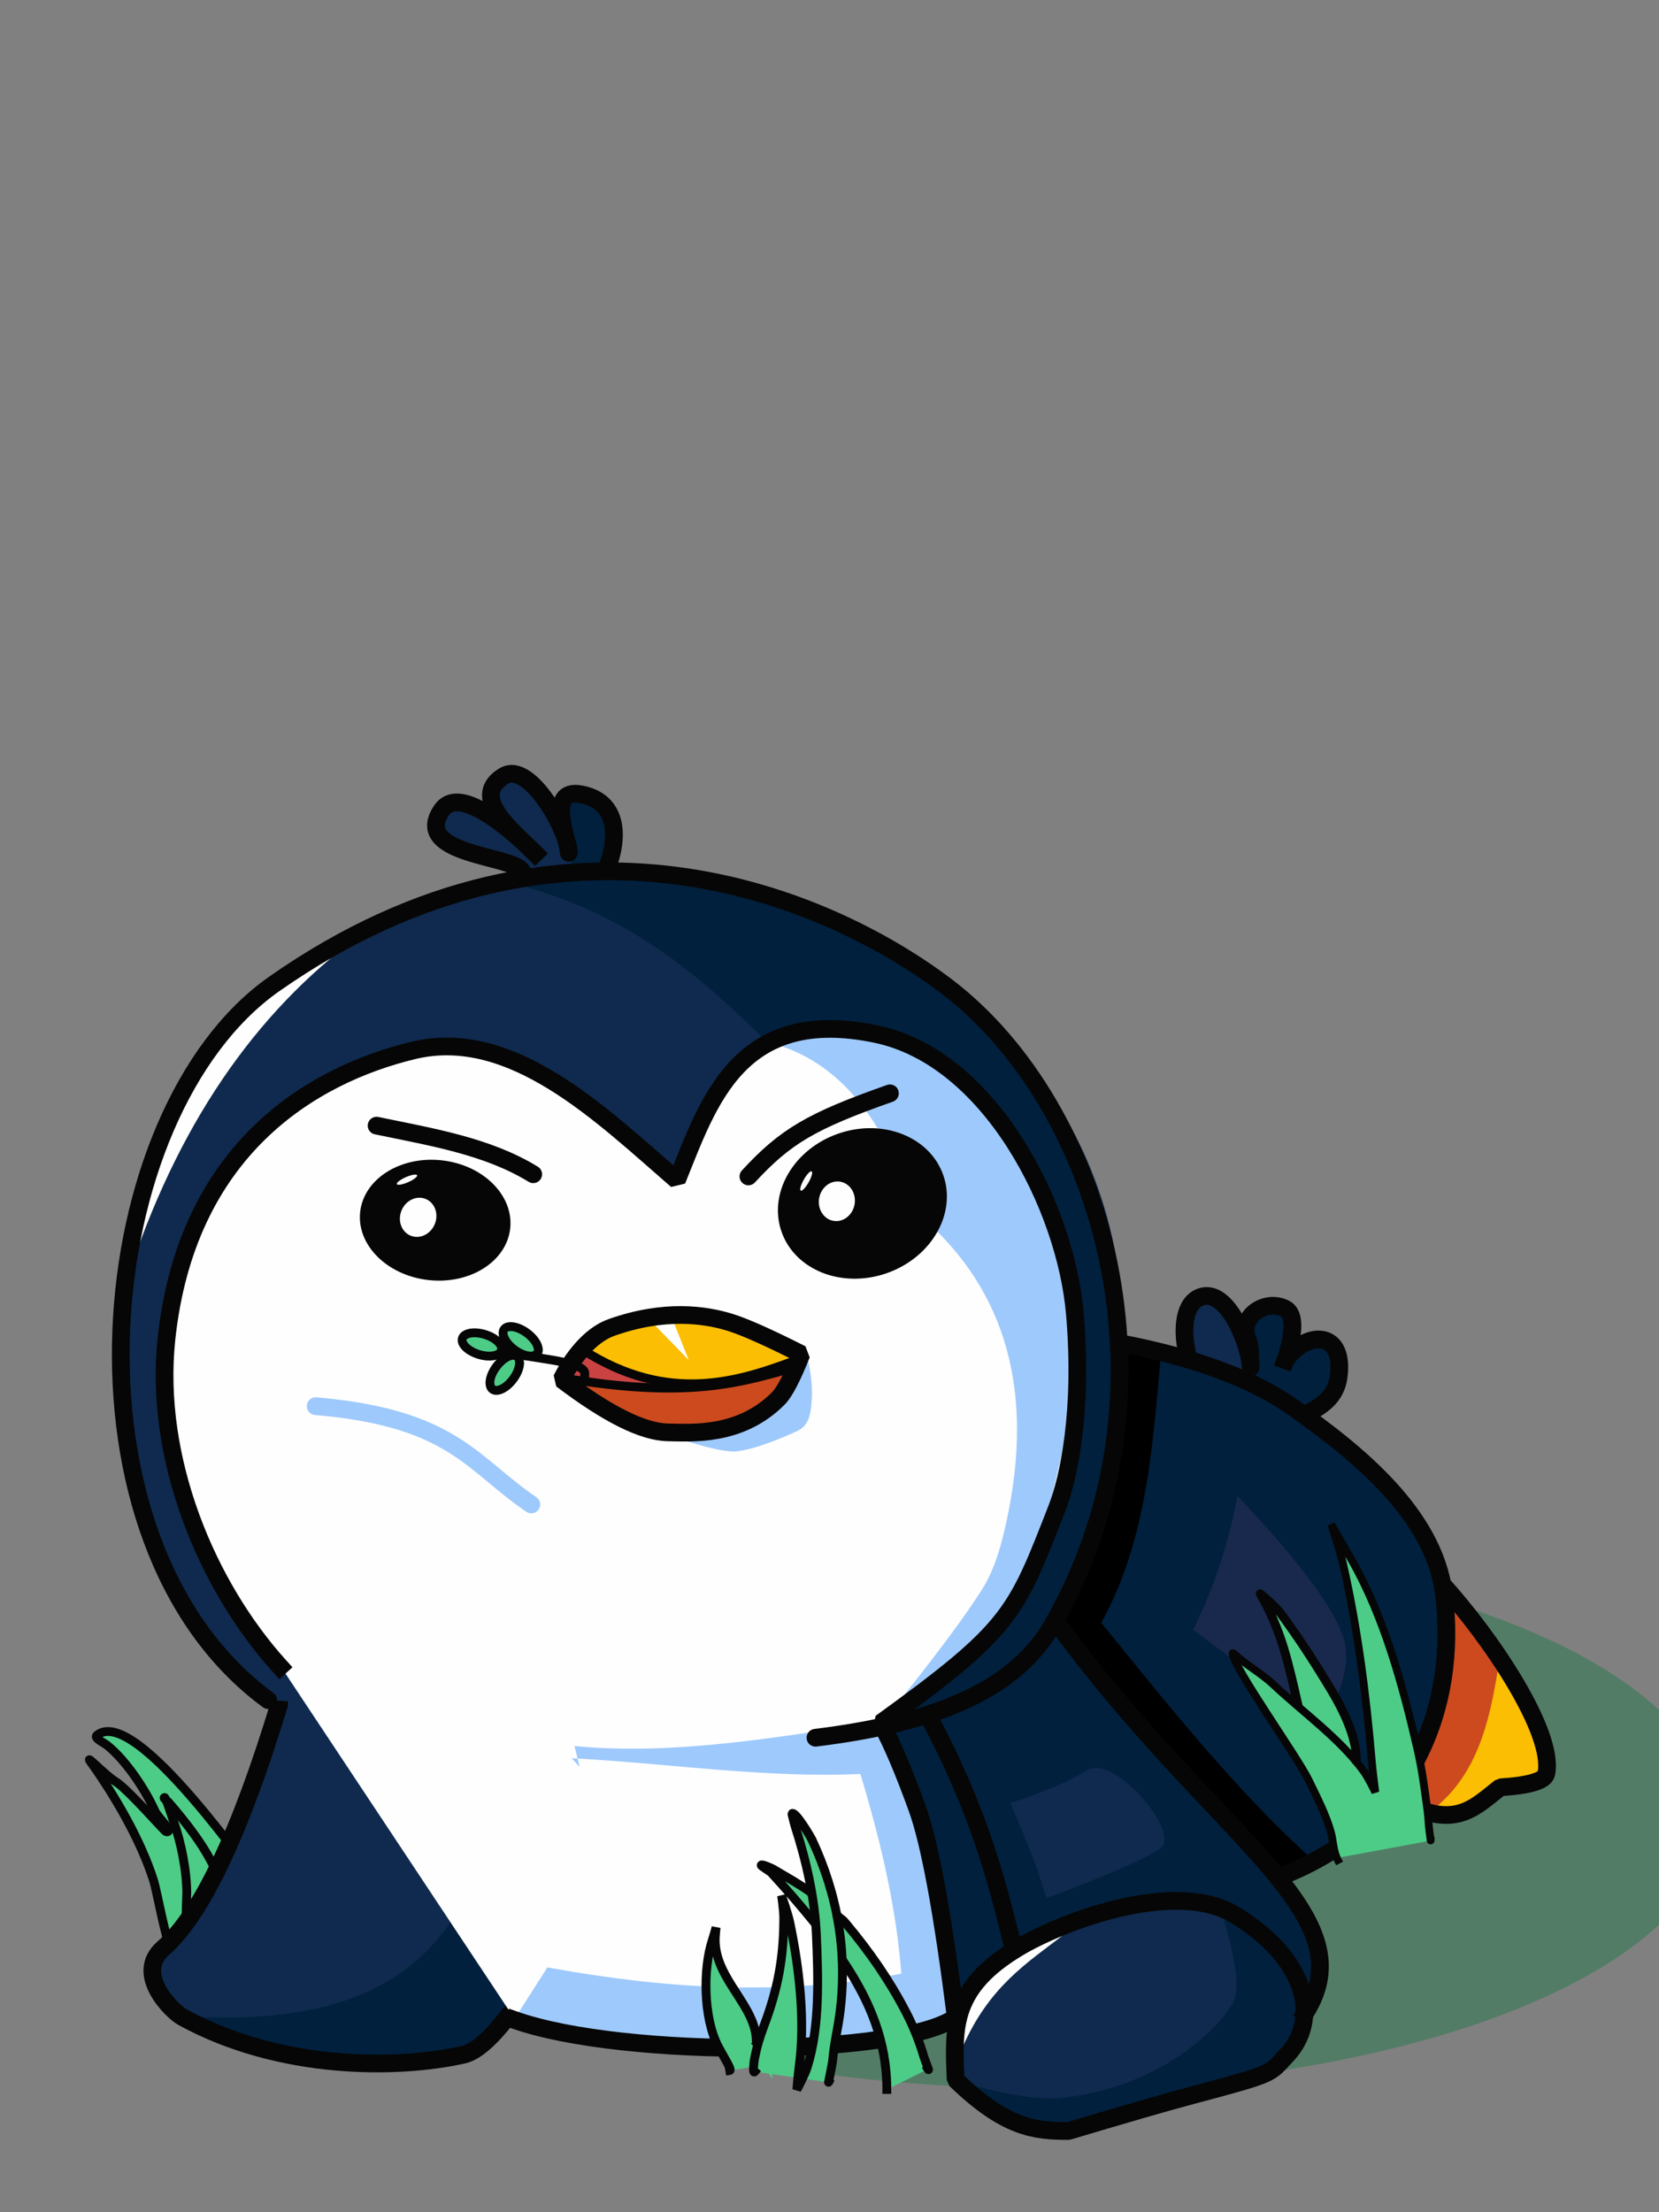 <?xml version="1.0" standalone="no"?>
<!DOCTYPE svg PUBLIC "-//W3C//DTD SVG 20010904//EN" "http://www.w3.org/TR/2001/REC-SVG-20010904/DTD/svg10.dtd">
<!-- Created using Krita: https://krita.org -->
<svg xmlns="http://www.w3.org/2000/svg" 
    xmlns:xlink="http://www.w3.org/1999/xlink"
    xmlns:krita="http://krita.org/namespaces/svg/krita"
    xmlns:sodipodi="http://sodipodi.sourceforge.net/DTD/sodipodi-0.dtd"
    width="432pt"
    height="576pt"
    viewBox="0 0 432 576">
<rect x="0" y="0" width="432" height="576" fill="#808080" stroke="none"/>
<defs/>
<ellipse id="shape0" transform="matrix(0.4 0 0 0.4 95.857 402.632)" rx="438.12" ry="176.4" cx="438.12" cy="176.4" fill="#537c66" fill-rule="evenodd"/><path id="shape01" transform="matrix(0.4 0 0 0.4 360.262 412.081)" fill="#fbbe02" stroke-opacity="0" stroke="#000000" stroke-width="0" stroke-linecap="square" stroke-linejoin="bevel" d="M37.316 0C70.383 36.198 111.368 97.778 105.993 124.22C105.024 128.988 95.034 131.991 76.022 133.228C60.376 145.416 48.916 158.678 19.849 146.267L0 127.618Z" sodipodi:nodetypes="cscccc"/><path id="shape011" transform="matrix(0.4 0 0 0.4 308.438 337.423)" fill="#0f2a4e" stroke-opacity="0" stroke="#000000" stroke-width="0" stroke-linecap="square" stroke-linejoin="bevel" d="M7.291 47.727C1.711 47.727 -7.116 7.71 10.07 0.868C28.253 -6.371 43.019 33.703 43.019 46.225C43.019 48.123 43.026 42.422 42.82 40.536C42.449 37.139 42.787 32.137 41.431 29.078C34.484 13.407 52.858 1.586 65.647 8.375C77.013 14.408 63.86 46.937 63.86 46.937C63.86 46.937 64.762 43.684 65.647 42.274C77.221 23.844 104.408 20.334 100.382 52.389C98.623 66.397 88.605 72.276 76.961 78.071C71.288 80.894 54.323 89.025 60.486 87.553" sodipodi:nodetypes="ccccccccccc"/><path id="shape02" transform="matrix(0.4 0 0 0.4 113.521 201.477)" fill="#0f2a4e" stroke-opacity="0" stroke="#000000" stroke-width="0" stroke-linecap="square" stroke-linejoin="bevel" d="M54.135 83.997C52.719 78.924 60.768 70.854 55.921 63.136C49.64 53.133 -16.129 52.677 3.719 23.705C18.435 2.223 68.625 55.866 68.625 55.866C68.625 55.866 56.635 44.212 54.73 42.275C46.344 33.742 23.518 13.778 44.211 1.421C61.116 -8.674 86.489 37.858 86.489 51.362C86.489 51.815 86.356 50.467 86.29 50.019C84.57 38.379 71.126 5.647 98.795 14.46C128.324 23.864 113.607 66.569 99.192 80.916" sodipodi:nodetypes="cccccccccc"/><path id="shape03" transform="matrix(0.4 0 0 0.4 23.265 450.836)" fill="#4dcc87" stroke-opacity="0" stroke="#000000" stroke-width="0" stroke-linecap="square" stroke-linejoin="bevel" d="M52.305 138.437C50.423 138.437 43.654 102.824 41.984 97.504C33.64 70.929 16.639 41.802 0.698 19.59C-3.296 14.024 10.894 28.879 16.776 32.391C25.093 37.358 49.152 65.343 50.122 65.343C55.373 65.343 44.737 56.301 42.579 51.514C36.311 37.61 23.728 18.646 11.615 9.001C9.183 7.065 2.633 4.3 5.065 2.363C30.48 -17.873 108.565 98.364 114.433 103.035" sodipodi:nodetypes="ccccccccc"/><path id="shape1" transform="matrix(0.4 0 0 0.4 42.729 468.025)" fill="#4dcc87" stroke-opacity="0" stroke="#000000" stroke-width="0" stroke-linecap="square" stroke-linejoin="bevel" d="M14.562 76.972C14.102 76.972 14.761 63.479 14.761 62.354C14.761 47.785 11.08 28.924 6.027 15.178C5.585 13.974 1.166 -0.35 0.271 0.007C-0.859 0.457 1.858 1.851 2.653 2.772C14.503 16.496 26.927 32.242 34.213 48.92C36.499 54.152 42.63 70.053 41.359 64.487" sodipodi:nodetypes="ccccccc"/><path id="shape2" transform="matrix(0.4 0 0 0.4 146.456 206.759)" fill="#01203d" fill-rule="evenodd" d="M6.252 48.775L0 0L28.88 8.89L32.006 46.464Z" sodipodi:nodetypes="ccccc"/><path id="shape3" transform="matrix(0.4 0 0 0.4 323.131 339.679)" fill="#01203d" fill-rule="evenodd" d="M0 14.164L7.294 54.465L42.427 72.956L63.715 53.991L61.333 26.432L39.599 23.825L30.518 7.586L11.165 0Z" sodipodi:nodetypes="ccccccccc"/><path id="shape4" transform="matrix(0.4 0 0 0.4 366.958 415.563)" fill="#cc4a1e" fill-rule="evenodd" d="M15.333 139.036C45.218 115.61 52.815 79.732 58.505 42.789L25.01 0L15.929 78.408L0 113.671Z" sodipodi:nodetypes="cccccc"/><path id="shape04" transform="matrix(0.4 0 0 0.4 360.262 412.081)" fill="none" stroke="#060606" stroke-width="11.52" stroke-linecap="square" stroke-linejoin="bevel" d="M37.316 0C70.383 36.198 111.368 97.778 105.993 124.22C105.024 128.988 95.034 131.991 76.022 133.228C60.376 145.416 48.916 158.678 19.849 146.267L0 127.618Z" sodipodi:nodetypes="cscccc"/><path id="shape11" transform="matrix(0.4 0 0 0.4 308.438 337.423)" fill="none" stroke="#060606" stroke-width="11.534" stroke-linecap="square" stroke-linejoin="bevel" d="M7.291 47.727C1.711 47.727 -7.116 7.71 10.07 0.868C28.253 -6.371 43.019 33.703 43.019 46.225C43.019 48.123 43.026 42.422 42.82 40.536C42.449 37.139 42.787 32.137 41.431 29.078C34.484 13.407 52.858 1.586 65.647 8.375C77.013 14.408 63.86 46.937 63.86 46.937C63.86 46.937 64.762 43.684 65.647 42.274C77.221 23.844 104.408 20.334 100.382 52.389C98.623 66.397 88.605 72.276 76.961 78.071C71.288 80.894 54.323 89.025 60.486 87.553" sodipodi:nodetypes="ccccccccccc"/><path id="shape21" transform="matrix(0.4 0 0 0.4 113.521 201.477)" fill="none" stroke="#060606" stroke-width="11.534" stroke-linecap="square" stroke-linejoin="bevel" d="M54.135 83.997C52.719 78.924 60.768 70.854 55.921 63.136C49.64 53.133 -16.129 52.677 3.719 23.705C18.435 2.223 68.625 55.866 68.625 55.866C68.625 55.866 56.635 44.212 54.73 42.275C46.344 33.742 23.518 13.778 44.211 1.421C61.116 -8.674 86.489 37.858 86.489 51.362C86.489 51.815 86.356 50.467 86.29 50.019C84.57 38.379 71.126 5.647 98.795 14.46C128.324 23.864 113.607 66.569 99.192 80.916" sodipodi:nodetypes="cccccccccc"/><path id="shape31" transform="matrix(0.4 0 0 0.4 23.265 450.836)" fill="none" stroke="#060606" stroke-width="5.76" stroke-linecap="square" stroke-linejoin="bevel" d="M52.305 138.437C50.423 138.437 43.654 102.824 41.984 97.504C33.64 70.929 16.639 41.802 0.698 19.59C-3.296 14.024 10.894 28.879 16.776 32.391C25.093 37.358 49.152 65.343 50.122 65.343C55.373 65.343 44.737 56.301 42.579 51.514C36.311 37.61 23.728 18.646 11.615 9.001C9.183 7.065 2.633 4.3 5.065 2.363C30.48 -17.873 108.565 98.364 114.433 103.035" sodipodi:nodetypes="ccccccccc"/><path id="shape41" transform="matrix(0.4 0 0 0.4 42.729 468.025)" fill="none" stroke="#060606" stroke-width="5.76" stroke-linecap="square" stroke-linejoin="bevel" d="M14.562 76.972C14.102 76.972 14.761 63.479 14.761 62.354C14.761 47.785 11.08 28.924 6.027 15.178C5.585 13.974 1.166 -0.35 0.271 0.007C-0.859 0.457 1.858 1.851 2.653 2.772C14.503 16.496 26.927 32.242 34.213 48.92C36.499 54.152 42.63 70.053 41.359 64.487" sodipodi:nodetypes="ccccccc"/><path id="shape05" transform="matrix(0.4 0 0 0.4 229.735 444.164)" fill="#19294d" fill-rule="evenodd" stroke-opacity="0" stroke="#000000" stroke-width="0" stroke-linecap="square" stroke-linejoin="bevel" d="M0 14.54L44.263 202.924L93.092 183.485L42.675 0Z" sodipodi:nodetypes="ccccc"/><path id="shape012" transform="matrix(0.4 0 0 0.4 272.926 349.876)" fill="#19294d" stroke-opacity="0" stroke="#000000" stroke-width="0" stroke-linecap="square" stroke-linejoin="bevel" d="M0 185.303L149.463 347.453C235.961 315.357 267.196 237.228 257.639 162.624C251.054 111.219 202.202 71.573 159.189 41.249C133.332 23.02 96.479 9.27 48.63 0Z" sodipodi:nodetypes="ccsscc"/><path id="shape5" transform="matrix(0.4 0 0 0.4 270.194 349.067)" fill="#01203d" fill-rule="evenodd" d="M63.715 247.61C117.021 179.538 137.137 104.46 136.362 26.551L48.084 0L0 179.574Z" sodipodi:nodetypes="ccccc"/><path id="shape6" transform="matrix(0.4 0 0 0.4 274.779 350.015)" fill="#000000" fill-rule="evenodd" d="M0 184.315L36.472 89.965L44.065 0L68.777 7.171C62.47 75.921 58.667 145.297 15.036 204.702Z" sodipodi:nodetypes="cccccc"/><path id="shape7" transform="matrix(0.4 0 0 0.4 288.951 421.513)" fill="#01203d" fill-rule="evenodd" d="M0 47.116L108.524 168.669L171.793 133.465C158.163 73.937 95.746 40.11 45.256 0Z" sodipodi:nodetypes="ccccc"/><path id="shape8" transform="matrix(0.4 0 0 0.4 317.296 358.692)" fill="#01203d" fill-rule="evenodd" d="M0 64.184C52.485 117.982 80.075 155.22 82.77 175.899C86.335 203.256 62.219 243.813 10.421 297.571L101.974 293.66L139.488 228.29L149.165 140.814L126.388 90.617L75.476 41.782L12.207 0Z" sodipodi:nodetypes="cscccccccc"/><path id="shape9" transform="matrix(0.4 0 0 0.4 279.424 421.394)" fill="#000000" fill-rule="evenodd" d="M16.078 0C60.907 55.172 105.11 111.21 156.459 157.527L133.236 170.98L0 19.083Z" sodipodi:nodetypes="ccccc"/><path id="shape06" transform="matrix(0.4 0 0 0.4 272.926 349.876)" fill="none" stroke="#060606" stroke-width="11.52" stroke-linecap="square" stroke-linejoin="bevel" d="M0 185.303L149.463 347.453C235.961 315.357 267.196 237.228 257.639 162.624C251.054 111.219 202.202 71.573 159.189 41.249C133.332 23.02 96.479 9.27 48.63 0Z" sodipodi:nodetypes="ccsscc"/><path id="shape12" transform="matrix(0.4 0 0 0.4 248.623 494.934)" fill="#0f2a4e" stroke-opacity="0" stroke="#000000" stroke-width="0" stroke-linecap="square" stroke-linejoin="bevel" d="M0.542 116.392C-1.089 81.475 -1.799 56.386 41.235 30.532C69.071 13.808 143.201 -14.7 182.311 9.102C230.704 38.554 237.702 78.028 215.769 100.903C204.384 112.776 209.241 112.003 153.969 126.692C138.322 130.85 111.646 138.56 73.941 149.822C52.28 149.786 33.125 148.013 0.542 116.392Z" sodipodi:nodetypes="csssscc"/><path id="shape07" transform="matrix(0.4 0 0 0.4 242.518 423.239)" fill="#0f2a4e" fill-rule="evenodd" stroke-opacity="0" stroke="#000000" stroke-width="0" stroke-linecap="square" stroke-linejoin="bevel" d="M0 60.214L33.545 140.182L54.386 211.617L245.333 243.462L254.067 214.145L237.592 177.322L79.793 0L56.569 35.243Z" sodipodi:nodetypes="ccccccccc"/><path id="shape10" transform="matrix(0.4 0 0 0.4 232.642 421.925)" fill="#01203d" fill-rule="evenodd" d="M19.452 134.651C71.184 122.015 106.779 109.635 126.239 97.511C143.729 86.614 188.57 139.179 173.281 148.795C159.027 157.76 124.755 171.984 70.464 191.466L76.22 217.78L156.013 184.197L218.14 188.306L258.632 223.233L271.732 253.576L273.32 203.636L233.424 148.558L102.421 0L0 71.829Z" sodipodi:nodetypes="cssccccccccccc"/><path id="shape13" transform="matrix(0.4 0 0 0.4 250.506 495.382)" fill="#01203d" fill-rule="evenodd" d="M0 117.187C29.334 125.259 50.771 128.591 64.311 127.183C129.055 120.452 167.113 81.804 176.159 65.587C181.33 56.319 178.253 34.456 166.93 0C189.433 16.72 214.297 30.676 223.896 62.505L206.628 107.626L63.517 148.321L25.01 140.261Z" sodipodi:nodetypes="csscccccc"/><path id="shape14" transform="matrix(0.4 0 0 0.4 239.567 469.589)" fill="#01203d" fill-rule="evenodd" d="M21.884 135.125L0 4.623L32.602 0L62.078 93.58Z" sodipodi:nodetypes="ccccc"/><path id="shape15" transform="matrix(0.4 0 0 0.4 247.455 466.076)" fill="#01203d" fill-rule="evenodd" stroke="none" stroke-width="1" stroke-linecap="square" stroke-linejoin="bevel" d="M35.579 0C47.104 27.52 59.67 55.069 65.501 82.438L23.819 97.551L0 10.905Z" sodipodi:nodetypes="ccccc"/><path id="shape16" transform="matrix(0.4 0 0 0.4 250.167 502.636)" fill="#fefefe" fill-rule="evenodd" d="M0.893 76.749C18.171 36.594 43.294 21.081 67.437 2.489L69.372 0L17.269 25.662L0 52.035Z" sodipodi:nodetypes="cccccc"/><path id="shape17" transform="matrix(0.4 0 0 0.4 248.623 494.934)" fill="none" stroke="#060606" stroke-width="11.52" stroke-linecap="square" stroke-linejoin="bevel" d="M0.542 116.392C-1.089 81.475 -1.799 56.386 41.235 30.532C69.071 13.808 143.201 -14.7 182.311 9.102C230.704 38.554 237.702 78.028 215.769 100.903C204.384 112.776 209.241 112.003 153.969 126.692C138.322 130.85 111.646 138.56 73.941 149.822C52.28 149.786 33.125 148.013 0.542 116.392Z" sodipodi:nodetypes="csssscc"/><path id="shape22" transform="matrix(0.4 0 0 0.4 275.416 422.846)" fill="none" stroke="#060606" stroke-width="11.534" stroke-linecap="square" stroke-linejoin="miter" stroke-miterlimit="2" d="M0 0C102.287 139.635 202.402 187.533 161.298 252.974" sodipodi:nodetypes="cc"/><path id="shape08" transform="matrix(0.4 0 0 0.4 242.308 447.903)" fill="none" stroke="#060606" stroke-width="11.534" stroke-linecap="square" stroke-linejoin="miter" stroke-miterlimit="2" d="M0 0C33.959 63.974 44.873 112.269 53.443 146.474" sodipodi:nodetypes="cc"/><path id="shape09" transform="matrix(0.4 0 0 0.4 39.664 397.773)" fill="#0f2a4e" stroke-opacity="0" stroke="#000000" stroke-width="0" stroke-linecap="square" stroke-linejoin="bevel" d="M7.056 273.785C31.817 252.109 56.987 199.189 82.563 115.024C82.009 61.292 84.043 26.852 88.667 11.703C92.029 0.689 106.799 -2.551 132.977 1.983C157.97 14.498 178.063 30.481 192.207 50.673C256.316 62.362 265.167 111.473 278.566 157.504C282.987 227.314 277.627 288.866 232.448 316.805C220.564 332.497 210.541 341.257 202.38 343.085C160.09 352.558 83.462 353.618 19.716 318.605C12.496 314.639 -11.88 290.36 7.056 273.785Z" sodipodi:nodetypes="ccsccccsss"/><path id="shape18" transform="matrix(0.4 0 0 0.4 50.666 416.014)" fill="#01203d" fill-rule="evenodd" d="M0 272.699C66.46 276.181 115.487 263.195 147.081 233.742C182.464 200.757 181.2 176.409 184.397 117.819C186.024 87.995 177.423 48.722 158.593 0L214.369 25.524L243.944 80.443L253.471 146.03L242.356 223.233L215.758 264.402L182.015 293.956L121.277 301.147L59.348 296.01Z" sodipodi:nodetypes="csscccccccccc"/><path id="shape19" transform="matrix(0.4 0 0 0.4 73.968 398.234)" fill="#fefefe" fill-rule="evenodd" d="M0 119.103C13.472 71.775 21.56 39.673 24.265 22.797C26.148 11.053 42.953 9.624 74.682 18.511L58.058 5.986L36.621 0L3.126 3.082Z" sodipodi:nodetypes="csccccc"/><path id="shape010" transform="matrix(0.4 0 0 0.4 39.664 397.773)" fill="none" stroke="#060606" stroke-width="11.52" stroke-linecap="square" stroke-linejoin="bevel" d="M7.056 273.785C31.817 252.109 56.987 199.189 82.563 115.024C82.009 61.292 84.043 26.852 88.667 11.703C92.029 0.689 106.799 -2.551 132.977 1.983C157.97 14.498 178.063 30.481 192.207 50.673C256.316 62.362 265.167 111.473 278.566 157.504C282.987 227.314 277.627 288.866 232.448 316.805C220.564 332.497 210.541 341.257 202.38 343.085C160.09 352.558 83.462 353.618 19.716 318.605C12.496 314.639 -11.88 290.36 7.056 273.785Z" sodipodi:nodetypes="ccsccccsss"/><path id="shape013" transform="matrix(0.4 0 0 0.4 31.863 226.859)" fill="#0f2a4e" stroke-opacity="0" stroke="#000000" stroke-width="0" stroke-linecap="square" stroke-linejoin="bevel" d="M95.964 539.519C-44.711 436.278 -19.821 157.109 100.033 73.226C290.15 -59.831 462.696 18.277 537.252 74.666C640.641 152.863 696.034 292.901 606.882 491.458C589.248 530.732 537.704 554.912 452.25 563.999" sodipodi:nodetypes="csssc"/><path id="shape110" transform="matrix(0.4 0 0 0.4 43.089 267.896)" fill="#fefefe" stroke-opacity="0" stroke="#000000" stroke-width="0" stroke-linecap="square" stroke-linejoin="bevel" d="M75.132 415.146C27.552 362.646 -6.991 280.075 1.207 202.115C14.128 79.25 94.756 30.215 161.943 14.014C226.274 -1.498 284.675 56.181 333.53 98.524C354.079 47.794 373.701 -15.415 463.294 3.394C537.631 19 586.66 116.046 592.606 185.375C598.065 249.026 585.262 292.184 581.077 312.545C572.076 356.332 533.87 402.982 466.459 452.496C473.667 465.658 481.504 483.958 489.97 507.396C498.109 529.928 506.474 575.228 515.064 643.297C480.059 668.728 299.764 670.609 227.729 645.097" sodipodi:nodetypes="csscssscscc"/><path id="shape20" transform="matrix(0.4 0 0 0.4 198.868 267.535)" fill="#9ec9fc" fill-rule="evenodd" stroke="none" stroke-width="1" stroke-linecap="square" stroke-linejoin="bevel" d="M0 8.929C45.033 18.756 77.616 55.467 97.749 119.061C154.899 165.761 175.57 230.411 159.762 313.012C156.324 330.978 151.639 350.267 143.012 364.304C132.062 382.119 111.055 410.296 79.991 448.836C115.939 423.503 150.846 396.899 175.465 357.725L204.047 234.374C211.555 204.924 205.068 183.356 186.977 121.533L146.684 50.099L97.657 11.3L44.065 0Z" sodipodi:nodetypes="ccsscccccccc"/><path id="shape23" transform="matrix(0.4 0 0 0.4 131.603 226.334)" fill="#01203d" fill-rule="evenodd" d="M0 8.06C76.094 25.984 124.553 67.033 169.907 112.051L210.994 104.149L247.516 108.179L291.978 132.28L341.6 195.971L369.587 282.972L367.206 370.606L352.914 438.484L306.865 502.965L243.15 557.647L310.438 535.284L346.96 508.654L380.703 429.16L399.361 345.714L394.2 258.239L359.861 153.062L293.566 79.02L293.169 78.388L194.917 23.548L92.298 0Z" sodipodi:nodetypes="cccccccccccccccccccccc"/><path id="shape24" transform="matrix(0.4 0 0 0.4 169.569 353.248)" fill="#9ec9fc" fill-rule="evenodd" d="M0 47.136C28.38 57.456 46.806 62.276 55.279 61.596C66.075 60.73 85.297 53.107 95.846 47.956C103.494 44.221 104.107 34.947 104.604 26.906C105.047 19.741 104.054 10.773 101.627 0Z" sodipodi:nodetypes="cssscc"/><path id="shape25" transform="matrix(0.4 0 0 0.4 148.879 448.444)" fill="#9ec9fc" fill-rule="evenodd" d="M1.786 15.409C68.559 22.011 139.679 8.457 199.482 0L215.361 31.687C140.979 39.253 71.564 27.044 0 23.39L5.161 29.079Z" sodipodi:nodetypes="cccccc"/><path id="shape014" transform="matrix(0.4 0 0 0.4 223.013 458.044)" fill="#9ec9fc" fill-rule="evenodd" stroke-opacity="0" stroke="#000000" stroke-width="0" stroke-linecap="square" stroke-linejoin="bevel" d="M30.22 179.04C31.831 116.887 17.651 58.584 0 1.126L28.434 0L55.974 96.365L64.162 170.684Z" sodipodi:nodetypes="cccccc"/><path id="shape26" transform="matrix(0.4 0 0 0.4 134.257 512.255)" fill="#9ec9fc" fill-rule="evenodd" d="M20.692 0C103.311 14.996 180.392 18.93 261.411 2.074L264.239 40.419L176.259 52.154L86.79 48.716L0 32.418Z" sodipodi:nodetypes="ccccccc"/><path id="shape27" transform="matrix(0.4 0 0 0.4 34.198 241.868)" fill="#fefefe" fill-rule="evenodd" d="M0 219.815L15.929 140.459L62.227 61.992L110.608 22.047L154.673 0C85.757 48.425 33.587 120.821 0 219.815Z" sodipodi:nodetypes="cccccc"/><path id="shape015" transform="matrix(0.4 0 0 0.4 31.446 226.859)" fill="none" stroke="#060606" stroke-width="11.534" stroke-linecap="round" stroke-linejoin="bevel" d="M95.964 539.519C-44.711 436.278 -19.821 157.109 100.033 73.226C290.15 -59.831 462.696 18.277 537.252 74.666C640.641 152.863 693.265 340.198 606.435 490.747C583.606 530.33 536.033 553.722 452.25 563.999" sodipodi:nodetypes="csssc"/><path id="shape111" transform="matrix(0.4 0 0 0.4 42.851 267.896)" fill="none" stroke="#060606" stroke-width="11.534" stroke-linecap="square" stroke-linejoin="bevel" d="M75.132 415.146C27.552 362.646 -6.991 280.075 1.207 202.115C14.128 79.25 94.756 30.215 161.943 14.014C226.274 -1.498 284.675 56.181 333.53 98.524C354.079 47.794 373.701 -15.415 463.294 3.394C537.631 19 586.66 116.046 592.606 185.375C598.065 249.026 588.478 292.704 580.928 312.071C554.063 380.986 551.287 390.358 466.31 451.785C473.518 464.947 481.504 483.958 489.97 507.396C498.109 529.928 506.474 575.228 515.064 643.297C480.059 668.728 299.764 670.609 227.729 645.097" sodipodi:nodetypes="csscssscscc"/><path id="shape016" transform="matrix(0.4 0 0 0.4 196.214 472.15)" fill="#4dcc87" stroke-opacity="0" stroke="#000000" stroke-width="0" stroke-linecap="square" stroke-linejoin="bevel" d="M0.834 168.123C-0.735 169.997 0.336 161.379 0.636 159.826C2.198 151.74 3.888 146.03 6.789 138.332C15.803 114.407 19.691 94.269 19.691 67.925C19.691 63.109 18.301 53.543 18.301 53.543C18.301 53.543 22.397 65.21 23.66 71.244C29.843 100.779 33.836 135.346 29.615 165.594C28.957 170.312 28.226 179.818 28.226 179.818C28.226 179.818 33.367 170.32 34.974 165.199C43.3 138.682 42.1 106.655 40.929 79.146C39.919 55.434 34.308 30.706 27.035 8.265C26.954 8.014 24.873 0.266 25.05 0.126C27.251 -1.627 37.267 15.503 37.952 16.957C54.931 53.009 61.51 91.427 56.014 131.537C54.74 140.839 52.399 150.393 51.647 159.668C51.319 163.72 48.575 175.622 48.869 175.077" sodipodi:nodetypes="cccccccccccccccc"/><path id="shape112" transform="matrix(0.4 0 0 0.4 183.834 501.848)" fill="#4dcc87" stroke-opacity="0" stroke="#000000" stroke-width="0" stroke-linecap="square" stroke-linejoin="bevel" d="M15.508 93.086C17.112 92.802 10.61 82.783 7.569 76.729C-1.525 58.627 -2.137 27.045 4.195 8.139C5.092 5.459 6.576 0 6.576 0C6.576 0 5.981 5.419 5.981 8.139C5.981 33.915 38.93 68.052 38.93 91.269C38.93 92.225 47.495 107.274 40.717 89.135" sodipodi:nodetypes="ccccccc"/><path id="shape28" transform="matrix(0.4 0 0 0.4 198.215 485.563)" fill="#4dcc87" stroke-opacity="0" stroke="#000000" stroke-width="0" stroke-linecap="square" stroke-linejoin="bevel" d="M81.778 146.206C81.778 89.183 42.019 43.907 6.55 5.076C5.692 4.137 0 0.852 0 0.256C0 -0.97 7.507 2.605 7.543 2.626C24.591 12.807 42.215 22.701 55.18 38.185C70.361 56.317 83.341 74.895 94.282 95.949C99.075 105.171 103.111 115.241 105.993 125.187C106.751 127.8 110.021 135.235 108.574 132.931" sodipodi:nodetypes="cccccccc"/><path id="shape017" transform="matrix(0.4 0 0 0.4 320.978 396.879)" fill="#4dcc87" stroke-opacity="0" stroke="#000000" stroke-width="0" stroke-linecap="square" stroke-linejoin="bevel" d="M68.38 217.109C64.98 221.845 65.522 205.802 63.914 200.198C60.638 188.789 54.675 177.241 49.523 166.575C42.073 151.151 0 92.608 0 83.88C0 83.728 1.315 84.602 1.389 84.67C9.151 91.88 18.599 96.888 26.399 104.228C45.615 122.309 69.758 139.402 85.35 160.846C88.398 165.037 92.893 174.438 92.893 174.438C92.893 174.438 91.169 161.156 90.611 154.485C87.034 111.773 81.343 67.161 71.754 25.168C69.802 16.62 64.112 0 64.112 0C64.112 0 72.917 15.301 77.312 22.955C98.571 59.983 111.009 105.767 120.483 147.254C123.441 160.209 125.004 173.168 126.835 186.291C127.471 190.849 127.478 195.407 128.125 199.961C128.324 201.361 128.919 206.216 128.919 205.927" sodipodi:nodetypes="cccccccccccccccc"/><path id="shape113" transform="matrix(0.4 0 0 0.4 328.163 414.974)" fill="#4dcc87" stroke-opacity="0" stroke="#000000" stroke-width="0" stroke-linecap="square" stroke-linejoin="bevel" d="M24.179 70.835C18.287 45.03 13.702 23.639 0.001 0.003C-0.094 -0.161 9.393 7.508 13.597 13.199C25.736 29.63 36.193 45.976 46.646 63.377C53.818 75.318 62.55 92.981 62.55 107.302" sodipodi:nodetypes="ccccc"/><path id="shape29" transform="matrix(0.4 0 0 0.4 147.663 351.211)" fill="#ca4242" fill-rule="evenodd" d="M0 16.239L11.016 0L65.65 21.928L8.932 25.425L8.932 25.425Z" sodipodi:nodetypes="cccccc"/><path id="shape30" transform="matrix(0.4 0 0 0.4 152.546 342.985)" fill="#fbbe02" fill-rule="evenodd" d="M0 20.565L46 43.204L91.107 42.967L137.851 28.329L131.301 19.439L83.961 0L24.563 2.311Z" sodipodi:nodetypes="cccccccc"/><path id="shape32" transform="matrix(0.4 0 0 0.4 148.676 354.08)" fill="#cc4a1e" fill-rule="evenodd" d="M0 16.002L49.275 46.938L103.612 44.212L137.553 24.121L145.89 0L107.929 13.157L36.77 18.55Z" sodipodi:nodetypes="cccccccc"/><ellipse id="shape021" transform="matrix(0.382 0.117 -0.117 0.382 122.347 346.19)" rx="13.32" ry="6.811" cx="13.32" cy="6.811" fill="#4dcc87" stroke-opacity="0" stroke="#000000" stroke-width="0" stroke-linecap="square" stroke-linejoin="bevel"/><ellipse id="shape0111" transform="matrix(0.322 0.237 -0.237 0.322 134.06 344.191)" rx="13.32" ry="6.811" cx="13.32" cy="6.811" fill="#4dcc87" stroke-opacity="0" stroke="#000000" stroke-width="0" stroke-linecap="square" stroke-linejoin="bevel"/><ellipse id="shape0211" transform="matrix(-0.238 0.321 -0.321 -0.238 137.947 355.086)" rx="13.32" ry="6.811" cx="13.32" cy="6.811" fill="#4dcc87" stroke-opacity="0" stroke="#000000" stroke-width="0" stroke-linecap="square" stroke-linejoin="bevel"/><path id="shape33" transform="matrix(0.4 0 0 0.4 170.11 343.178)" fill="#fefefe" fill-rule="evenodd" d="M0 3.615L23.074 27.321L12.207 0Z" sodipodi:nodetypes="cccc"/><path id="shape018" transform="matrix(0.4 0 0 0.4 196.214 472.15)" fill="none" stroke="#060606" stroke-width="5.76" stroke-linecap="square" stroke-linejoin="bevel" d="M0.834 168.123C-0.735 169.997 0.336 161.379 0.636 159.826C2.198 151.74 3.888 146.03 6.789 138.332C15.803 114.407 19.691 94.269 19.691 67.925C19.691 63.109 18.301 53.543 18.301 53.543C18.301 53.543 22.397 65.21 23.66 71.244C29.843 100.779 33.836 135.346 29.615 165.594C28.957 170.312 28.226 179.818 28.226 179.818C28.226 179.818 33.367 170.32 34.974 165.199C43.3 138.682 42.1 106.655 40.929 79.146C39.919 55.434 34.308 30.706 27.035 8.265C26.954 8.014 24.873 0.266 25.05 0.126C27.251 -1.627 37.267 15.503 37.952 16.957C54.931 53.009 61.51 91.427 56.014 131.537C54.74 140.839 52.399 150.393 51.647 159.668C51.319 163.72 48.575 175.622 48.869 175.077" sodipodi:nodetypes="cccccccccccccccc"/><path id="shape114" transform="matrix(0.4 0 0 0.4 183.834 501.848)" fill="none" stroke="#060606" stroke-width="5.76" stroke-linecap="square" stroke-linejoin="bevel" d="M15.508 93.086C17.112 92.802 10.61 82.783 7.569 76.729C-1.525 58.627 -2.137 27.045 4.195 8.139C5.092 5.459 6.576 0 6.576 0C6.576 0 5.981 5.419 5.981 8.139C5.981 33.915 32.777 50.984 32.777 74.2C32.777 75.156 33.8 74.875 33.373 75.385" sodipodi:nodetypes="ccccccc"/><path id="shape210" transform="matrix(0.4 0 0 0.4 198.215 485.563)" fill="none" stroke="#060606" stroke-width="5.76" stroke-linecap="square" stroke-linejoin="bevel" d="M81.778 146.206C81.778 114.707 70.576 88.393 53.737 63.169M34.187 37.029C24.921 25.606 16.047 15.473 6.55 5.076C5.692 4.137 0 0.852 0 0.256C0 -0.97 7.507 2.605 7.543 2.626C16.207 7.801 23.309 11.612 31.584 17.409M50.375 33.743C53.767 36.77 52.214 34.642 55.18 38.185C70.361 56.317 83.341 74.895 94.282 95.949C99.075 105.171 103.111 115.241 105.993 125.187C106.751 127.8 110.021 135.235 108.574 132.931" sodipodi:nodetypes="cccccccccccc"/><path id="shape34" transform="matrix(0.4 0 0 0.4 320.978 396.879)" fill="none" stroke="#060606" stroke-width="5.04" stroke-linecap="square" stroke-linejoin="bevel" d="M68.454 218.551C65.303 212.481 65.522 205.802 63.914 200.198C60.638 188.789 54.675 177.241 49.523 166.575C42.073 151.151 0 92.608 0 83.88C0 83.728 1.315 84.602 1.389 84.67C9.151 91.88 18.599 96.888 26.399 104.228C45.615 122.309 69.758 139.402 85.35 160.846C88.398 165.037 92.893 174.438 92.893 174.438C92.893 174.438 91.169 161.156 90.611 154.485C87.034 111.773 81.343 67.161 71.754 25.168C69.802 16.62 64.112 0 64.112 0C64.112 0 72.917 15.301 77.312 22.955C98.571 59.983 111.009 105.767 120.483 147.254C123.441 160.209 125.004 173.168 126.835 186.291C127.471 190.849 127.478 195.407 128.125 199.961C128.324 201.361 128.919 206.216 128.919 205.927" sodipodi:nodetypes="cccccccccccccccc"/><path id="shape42" transform="matrix(0.4 0 0 0.4 328.163 414.974)" fill="none" stroke="#060606" stroke-width="5.76" stroke-linecap="square" stroke-linejoin="bevel" d="M24.179 70.835C18.287 45.03 13.702 23.639 0.001 0.003C-0.094 -0.161 9.393 7.508 13.597 13.199C25.736 29.63 36.193 45.976 46.646 63.377C53.818 75.318 62.55 92.981 62.55 107.302" sodipodi:nodetypes="ccccc"/><path id="shape51" transform="matrix(0.4 0 0 0.4 82.199 366.122)" fill="none" stroke="#9ec9fc" stroke-width="11.534" stroke-linecap="round" stroke-linejoin="miter" stroke-miterlimit="2.16" d="M0 0C89.258 7.694 101.191 37.322 140.382 64.007" sodipodi:nodetypes="cc"/><ellipse id="shape81" transform="matrix(0.377 -0.132 0.132 0.377 197.155 302.562)" rx="55.854" ry="48.153" cx="55.854" cy="48.153" fill="#060606" fill-rule="evenodd" stroke-opacity="0" stroke="#000000" stroke-width="0" stroke-linecap="square" stroke-linejoin="bevel"/><ellipse id="shape91" transform="matrix(0.398 0.044 -0.044 0.398 95.511 299.958)" rx="49.077" ry="39.167" cx="49.077" cy="39.167" fill="#060606" fill-rule="evenodd" stroke-opacity="0" stroke="#000000" stroke-width="0" stroke-linecap="square" stroke-linejoin="bevel"/><ellipse id="shape101" transform="matrix(0.394 0.071 -0.071 0.394 214.224 306.856)" rx="11.701" ry="12.924" cx="11.701" cy="12.924" fill="#fefefe" fill-rule="evenodd" stroke-opacity="0" stroke="#000000" stroke-width="0" stroke-linecap="square" stroke-linejoin="bevel"/><ellipse id="shape019" transform="matrix(0.369 0.154 -0.154 0.369 106.557 310.383)" rx="11.701" ry="12.924" cx="11.701" cy="12.924" fill="#fefefe" fill-rule="evenodd" stroke-opacity="0" stroke="#000000" stroke-width="0" stroke-linecap="square" stroke-linejoin="bevel"/><path id="shape35" transform="matrix(0.4 0 0 0.4 146.234 342.383)" fill="none" stroke="#060606" stroke-width="11.52" stroke-linecap="square" stroke-linejoin="bevel" d="M0 41.924C6.707 28.72 18.135 13.196 32.602 8.084C67.111 -4.111 93.533 -0.166 109.566 4.765C118.982 7.661 134.513 14.575 156.162 25.508C150.138 40.684 145.126 50.285 141.126 54.311C116.167 79.429 84.489 76.61 69.372 76.417C53.149 76.209 30.025 64.712 0 41.924Z" sodipodi:nodetypes="csscssc"/><path id="shape36" transform="matrix(0.4 0 0 0.4 149.747 356.024)" fill="none" stroke="#060606" stroke-width="5.76" stroke-linecap="square" stroke-linejoin="miter" stroke-miterlimit="2" d="M0 8.179C75.929 20.053 108.681 9.645 142.912 0" sodipodi:nodetypes="cc"/><path id="shape37" transform="matrix(0.4 0 0 0.4 151.653 351.401)" fill="none" stroke="#060606" stroke-width="5.76" stroke-linecap="square" stroke-linejoin="miter" stroke-miterlimit="2" d="M0 0C56.275 36.256 102.588 20.569 139.935 6.578" sodipodi:nodetypes="cc"/><path id="shape38" transform="matrix(0.4 0 0 0.4 98.061 293.084)" fill="none" stroke="#060606" stroke-width="11.52" stroke-linecap="round" stroke-linejoin="miter" stroke-miterlimit="2.16" d="M0 0C35.625 7.427 72.07 13.288 101.974 31.648" sodipodi:nodetypes="cc"/><path id="shape39" transform="matrix(0.4 0 0 0.4 194.884 284.668)" fill="none" stroke="#060606" stroke-width="11.52" stroke-linecap="round" stroke-linejoin="miter" stroke-miterlimit="2.16" d="M0 54.109C24.09 28.026 40.704 18.112 92.149 0" sodipodi:nodetypes="cc"/><ellipse id="shape40" transform="matrix(0.366 -0.16 0.16 0.366 103.057 307.647)" rx="7.2" ry="1.8" cx="7.2" cy="1.8" fill="#fefefe" fill-rule="evenodd"/><ellipse id="shape020" transform="matrix(0.197 -0.348 0.348 0.197 207.89 309.646)" rx="7.2" ry="1.8" cx="7.2" cy="1.8" fill="#fefefe" fill-rule="evenodd" stroke-opacity="0" stroke="#000000" stroke-width="0" stroke-linecap="square" stroke-linejoin="bevel"/><path id="shape141" transform="matrix(0.4 0 0 0.4 132.124 352.009)" fill="none" stroke="#060606" stroke-width="5.76" stroke-linecap="square" stroke-linejoin="bevel" d="M0 0C9.827 3.686 50.587 5.637 50.354 13.853" sodipodi:nodetypes="cc"/><ellipse id="shape151" transform="matrix(0.382 0.117 -0.117 0.382 121.195 345.902)" rx="13.32" ry="6.811" cx="13.32" cy="6.811" fill="none" stroke="#060606" stroke-width="5.76" stroke-linecap="square" stroke-linejoin="bevel"/><ellipse id="shape022" transform="matrix(0.322 0.237 -0.237 0.322 132.908 343.903)" rx="13.32" ry="6.811" cx="13.32" cy="6.811" fill="none" stroke="#060606" stroke-width="5.76" stroke-linecap="square" stroke-linejoin="bevel"/><ellipse id="shape031" transform="matrix(-0.238 0.321 -0.321 -0.238 136.795 354.798)" rx="13.32" ry="6.811" cx="13.32" cy="6.811" fill="none" stroke="#060606" stroke-width="5.76" stroke-linecap="square" stroke-linejoin="bevel"/>
</svg>
